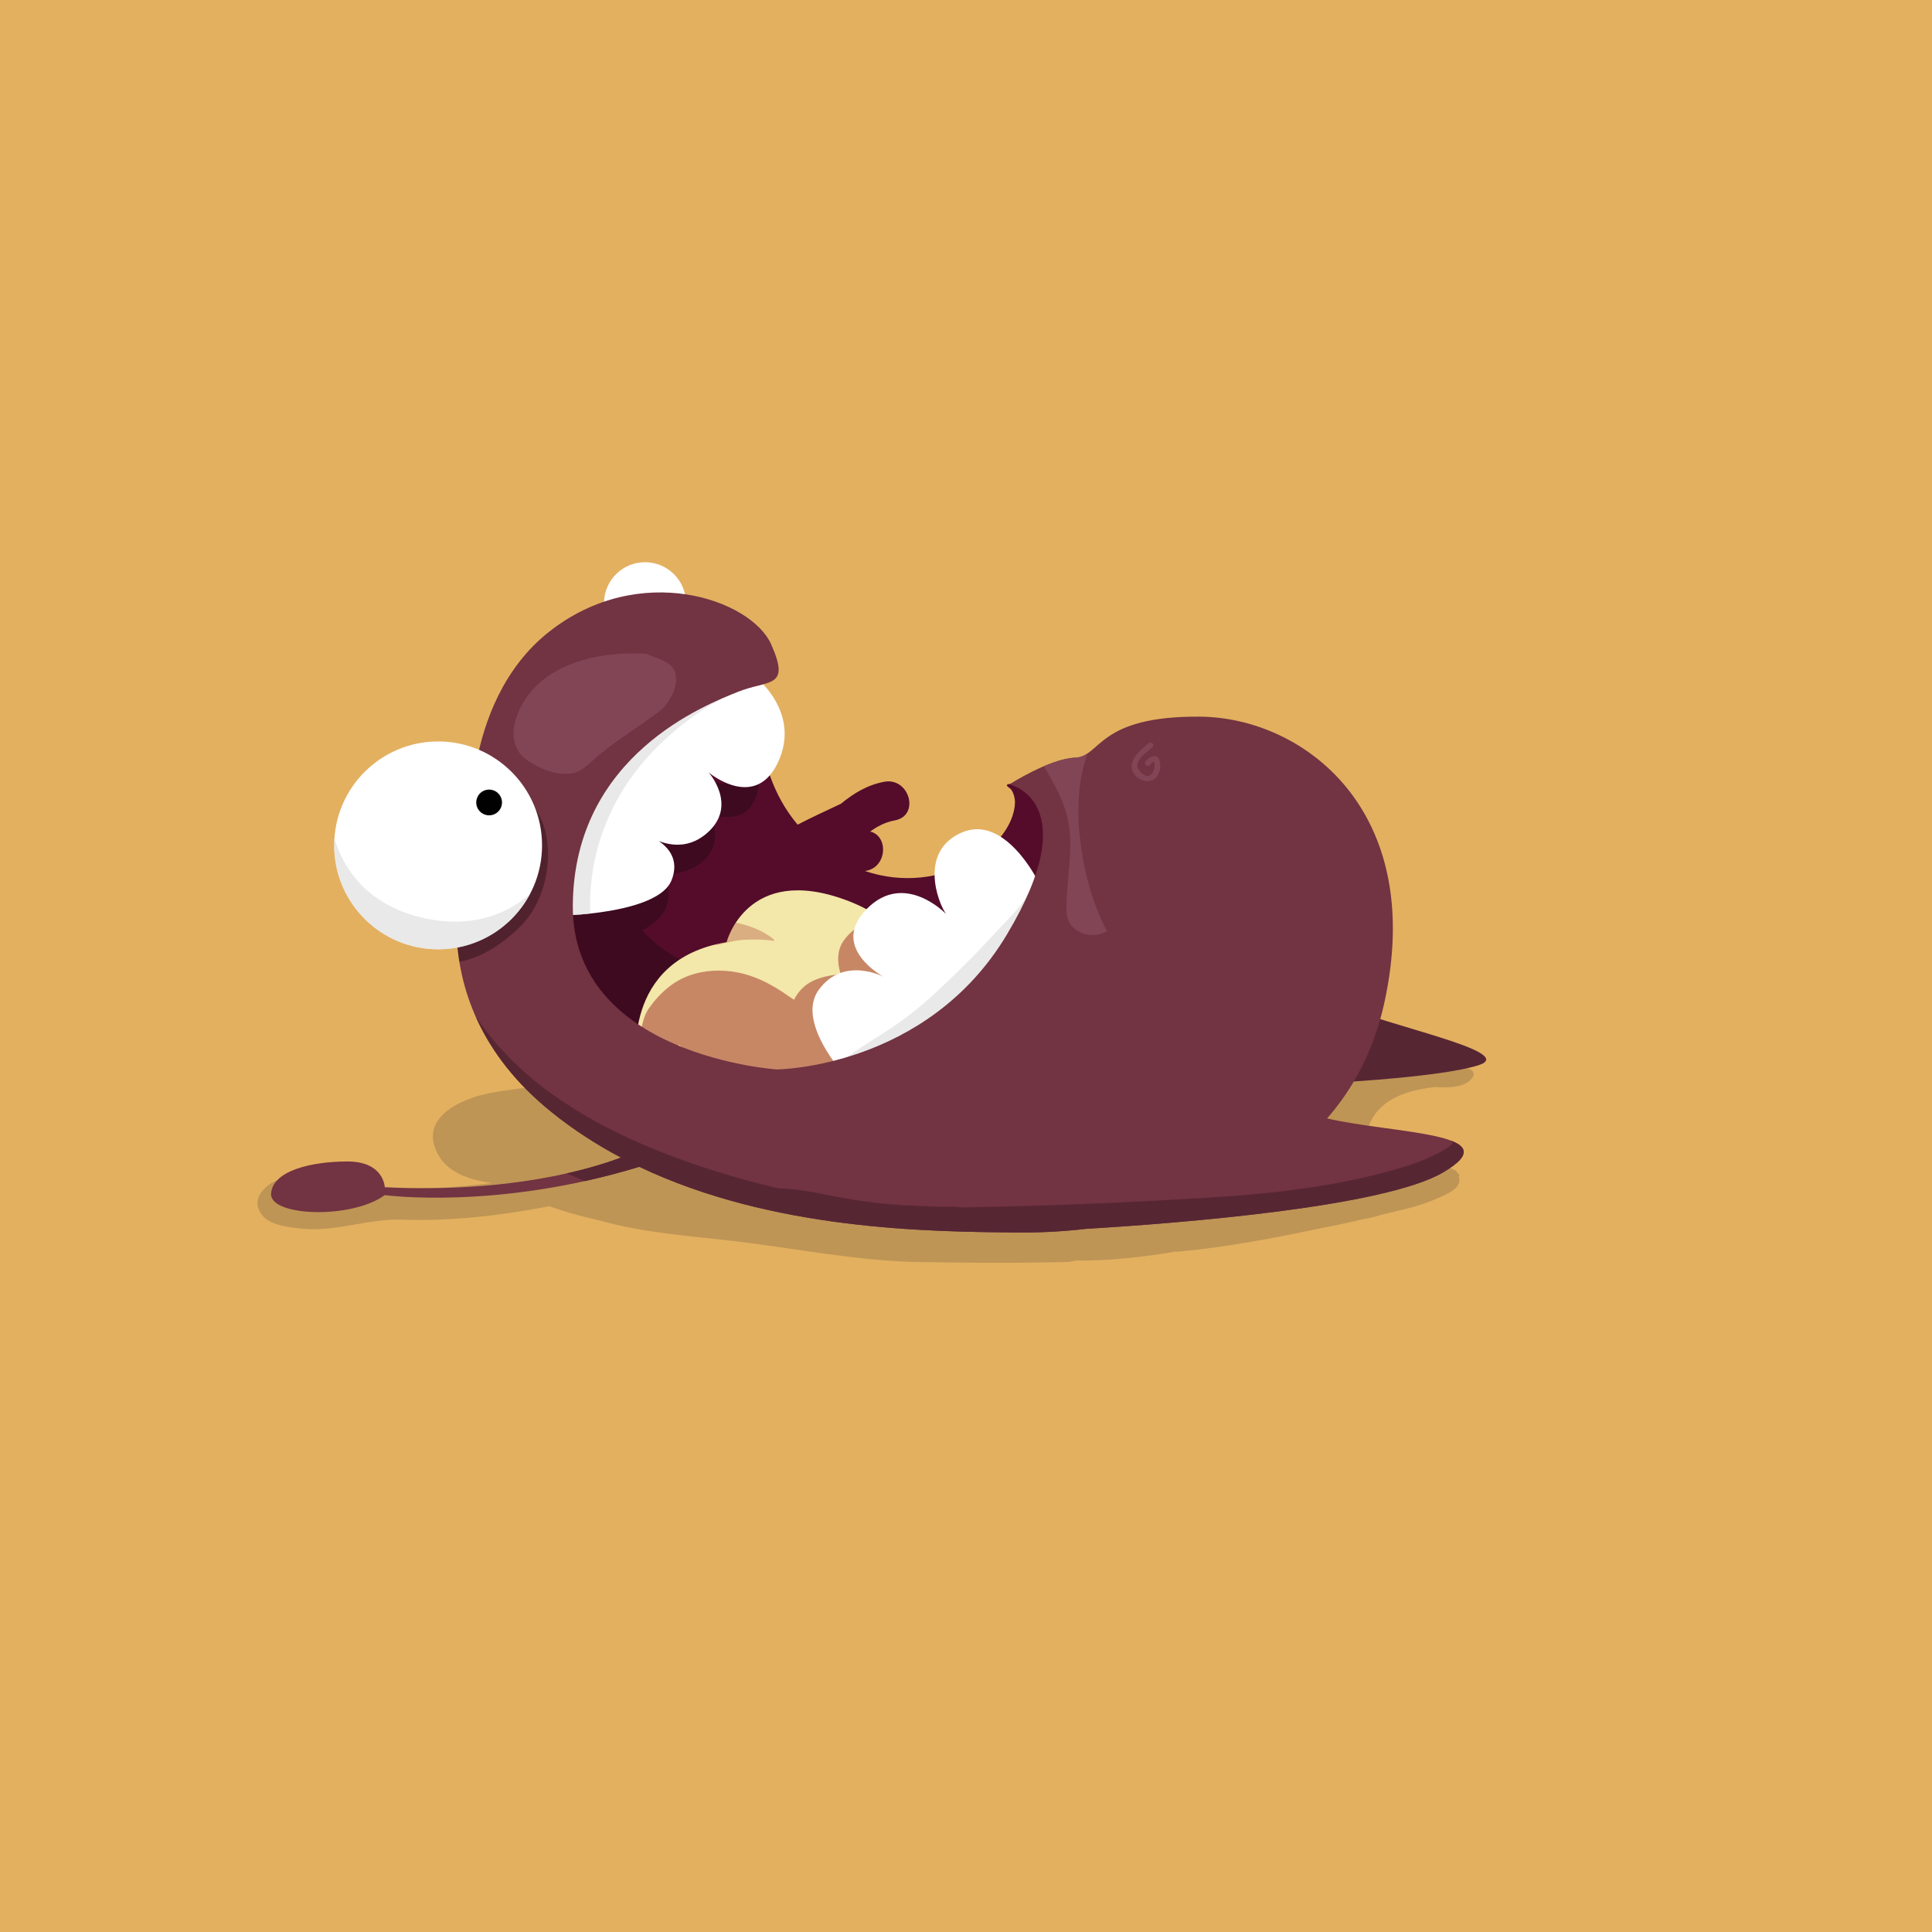 <?xml version="1.0" encoding="UTF-8"?><svg xmlns="http://www.w3.org/2000/svg" xmlns:xlink="http://www.w3.org/1999/xlink" viewBox="0 0 1081 1081"><defs><clipPath id="clippath"><path d="m356.25,595.86s-9.18-58.83,50.33-68.69c0,0,11.22-44.21,66.99-23.47,55.77,20.74,51.69,75.5,51.69,75.5,0,0-95.9,66.99-169.01,16.66Z" fill="none"/></clipPath><clipPath id="clippath-1"><path d="m580.55,492.61s-18.4-37.21-42.41-26.81c-24.01,10.4-13.6,38.81-8.8,45.61,0,0-23.21-24.41-44.41-2.8-21.2,21.6,9.6,38.01,9.6,38.01,0,0-22.41-12-36.41,7.2-14,19.2,18.4,52.41,18.4,52.41,0,0,94.02-52.81,104.02-113.63Z" fill="none"/></clipPath><clipPath id="clippath-2"><path d="m417.79,374.59s30.81,20.39,18.23,50.34c-12.58,29.94-39.51,7.28-39.51,7.28,0,0,16.07,17.89.02,33.08-16.06,15.19-34.03,2.13-34.03,2.13,0,0,20.58,6.98,13.2,25.21-7.38,18.22-59.01,19.53-59.01,19.53,0,0-16.49-106.75,101.1-137.56Z" fill="none"/></clipPath><clipPath id="clippath-3"><path d="m742.54,625.77c14.74-16.87,26.09-37.94,31.92-64.21,24.01-108.29-45.34-160.04-102.95-160.57-57.61-.53-55.48,22.41-69.88,22.94-14.4.53-36.81,14.94-36.81,14.94,0,0,43.21,9.6-1.6,84.29-44.81,74.68-128.56,75.22-128.56,75.22,0,0-114.69-7.47-114.16-91.75.53-84.29,75.22-112.56,92.29-119.49,17.07-6.93,29.87-1.6,18.67-26.67-11.2-25.07-73.62-46.94-124.29-6.93-50.68,40.01-43.74,118.43-43.74,118.43,0,0-36.28,84.82,45.34,150.43,12.19,9.8,25.18,18.15,38.65,25.28-15.8,6.01-61.16,20.08-132.14,16.6,0,0-.4-14.4-20.8-14.4s-42.01,5.2-42.81,18c-.8,12.8,45.21,14.4,63.61.8,0,0,62.35,8.57,142.44-15.82,74.64,35.54,161.7,36.32,212.44,36.76,11.03.09,23.79-.47,37.46-2.04,53.56-3.25,166.78-12.24,199.8-31.57,38.22-22.37-27.39-21.53-64.86-30.21Z" fill="none"/></clipPath><clipPath id="clippath-4"><path d="m303.29,473.01c0-32.11-26.03-58.15-58.15-58.15s-58.15,26.03-58.15,58.15,26.03,58.15,58.15,58.15,58.15-26.03,58.15-58.15Z" fill="none"/></clipPath></defs><g id="Baggrund"><rect width="1081" height="1081" fill="#e3b060"/></g><g id="Shadow"><path d="m821.27,597.84c-.7-.09-1.4-.16-2.1-.23-.2-.48-.4-.97-.62-1.46-.12-.28-.23-.55-.33-.83-.98-.76-1.91-1.47-2.68-2.08-8.72,1.28-17.52,3.06-26.32,4.37-1.93-5.78-8.87-10.01-14.88-8.14-6.68,2.07-13.22,5.06-19.49,8.67-.27-.05-.54-.08-.8-.13-8.18-1.6-13.81,4.44-14.86,10.78-6.2,4.9-11.96,10.27-17.09,15.78-1.68,1.8-2.65,3.75-3.07,5.7-8.55,4.86-10.01,19.65,1.97,21.83,6.77,1.23,13.21,1.06,19.27-.22.33.08.65.16,1.01.22,3.89.64,7.83,1.13,11.78,1.55-56.51,7.38-112.13,27.65-169.69,21.81-2.71-.27-5.27.52-7.45,1.95-20.63.18-41.25.02-61.78-.1-1.51,0-3.01-.05-4.52-.08-7-.33-14-.73-20.99-1.21-10.66-.95-21.29-2.34-31.9-3.87-2.13-4.13-6.14-7.31-12.06-7.62-19.84-1.04-40.19-1.71-60.39-3.56-3.64-.87-7.27-1.76-10.89-2.72,3.57-3.98,2.09-10.96-2.46-13.67-1.27-3.04-3.72-5.7-7.35-7.09-9.51-3.65-19.26-5.08-29.11-5.83-.8-1.57-1.88-3.02-3.23-4.19,11.08-6.11,4.63-25.79-9.25-21.98-.79.22-1.59.38-2.4.52-.36.07-.62.11-.8.15-.17,0-.59.04-1.49.15-4.25.48-8.52.85-12.78,1.26-10.19.99-20.4,2.14-30.46,4.06-16.51,3.14-40.68,14.16-28.6,34.97,5.67,9.76,17.61,13.68,29.91,15.31-8.91,1.12-17.86,1.99-26.86,2.51-16.07.93-31.69.15-47.66,2.61-8.01,1.24-15.95,2.58-24.05,2.99-2.8.14-7.67-.09-11.66-.71-.28-5.99-6.44-11.71-12.98-7.56-7.06,4.47-11.36,11.39-5.01,18.7,4.73,5.45,16.28,6.53,22.87,7.1,18.44,1.59,36.45-5.81,54.86-5.14,27.55,1,55.22-2.28,82.53-7.48,9.18,3.27,18.6,5.86,28.17,7.96,24.27,6.92,49.94,8.6,74.92,11.5,34.57,4.01,68.7,11.15,103.62,11.74,27.8.47,55.82.68,83.82-.06,1.34-.27,2.69-.51,4.04-.77,18.74.22,37.26-1.91,55.68-5.01.57.04,1.14.05,1.72,0,26.43-2.38,52.43-7.36,78.36-12.8,8.33-1.55,16.62-3.36,24.86-5.32,3.63-.62,7.21-1.4,10.65-2.59,3.21-.67,6.41-1.43,9.56-2.28,8.37-1.81,16.54-4.43,24.21-8.02,3.58-1.68,9.56-4.33,9.56-9.15,0-.7-.13-1.33-.35-1.91.08-.13.17-.27.27-.43.03-.06.09-.17.16-.32-.82-.72-1.5-1.53-2.07-2.41-1.32-.64-2.65-1.28-3.95-1.96-4.3-2.27-6.65-5.55-7.51-9.1-7.15-.5-11.58-5-13.33-10.46-1.14-.02-2.23-.28-3.23-.72l-.34-.03c-1.43,1.29-2.65,2.9-3.58,4.98-4.88,10.97-20.94,1.48-16.1-9.41,6.3-14.16,21.84-18.51,36.46-20.12,7.15.48,17.31.38,21.04-5.57,1.42-2.27-.51-4.53-2.76-4.82Zm-19.71,60.67c-3.9,1.74-8,3.07-12.09,4.31-2.94.89-5.92,1.69-8.91,2.42-.36-.09-.73-.13-1.12-.15-1.63-.8-3.63-.88-5.69.3-.55.31-1.11.6-1.67.88-.43-4.46-3.22-9.07-7.18-11.52,12.26.98,24.61,1.7,36.64,3.76Z" fill="#2b2c2c" opacity=".2"/></g><g id="Mouth"><path d="m571.78,438.39c-11.08-.11-9,.92-6.17,3.17,1.75,2.33,2.23,5.17,2.31,7.23-.62,25.18-41.31,53.05-83.97,38.55,12.41-1.55,13.48-19.57,2.95-22.07,4.04-2.95,8.49-5.27,13.81-6.25,14.19-2.64,8.16-24.23-5.96-21.6-9.45,1.76-17.17,6.48-24.23,12.31-.02,0-.03.01-.05.02-8.1,3.82-16.25,7.54-24.18,11.67-28.98-34.5-20.15-80.63-20.15-80.63l-40.54,2.67s-41.08,19.74-41.61,21.34c-.53,1.6-28.27,48.54-28.27,48.54l-10.67,66.15,53.88,68.82,61.88,18.14,59.21-7.47,65.61-29.34,45.34-87.49s-11.19-43.66-19.2-43.74Z" fill="#540c2a"/><path d="m411.22,456.72c8.61-1.36,12.12-9.6,13.35-17.16.84-5.16-1.26-10.31-6.71-11.81-4.63-1.27-10.97,1.53-11.81,6.71-.21,1.31-.45,2.61-.74,3.9-4.44.6-9.48-2.9-12.76-5.24-4.27-3.05-10.67-.76-13.14,3.44-1.72,2.94-1.64,6.03-.36,8.69-3.26,2.65-4.89,7.13-2.04,11.8,1.39,2.27,2.74,4.55,3.58,7.07.56,1.66.49,1.89.49,3.08,0-1.1-.94.96-.16.08-3.95,4.45-14.09,3-19.08,1.67-8.81-2.36-13.87,7.02-11.2,13.43-2.32,3.39-2.69,8.04,1.05,11.82,2.21,2.23,4.61,4.66,2.16,7.22-.98,1.03-2.51,1.72-3.94,2.32-2.03-3.81-4.97-6.43-8.33-7.98,1.38-5.64,2.89-11.26,4.01-16.82,2.87-14.12-18.9-19.45-21.78-5.28-1.8,8.89-3.96,17.63-5.67,26.47-4.15,4.23-6.14,10.42-3.61,17.89.29.87.62,1.72.95,2.58-.06,2.15,0,4.32.12,6.48-5.18,5.5-7.18,13.64-1.79,21.94,2.44,3.76,5.25,7.28,8.31,10.58,7.13,21.17,20.8,39.94,38.15,53.88,11.19,8.99,26.8-7.09,15.54-16.14-4.08-3.28-7.87-6.78-11.35-10.49,7.75,2.17,15.81.81,21.01-5.58,4.45,1.56,8.93,2.89,13.38,4.01,24.03,6.05,33.05-31.28,9.04-37.33-16.76-4.22-36.85-13.93-48.51-27.41,3.03-1.66,5.79-3.62,8.03-5.55,8.07-6.95,7.98-17.17,3.9-25.71,9.02-.13,18.07-2.69,23.94-9.31,6.18-6.96,5.73-15.56,2.8-23.49,4.21.85,8.59.94,13.13.22Z" fill="#1e0811" opacity=".4"/><path d="m571.78,438.39c-11.08-.11-9,.92-6.17,3.17,1.75,2.33,2.23,5.17,2.31,7.23-.71,28.78-53.78,61.13-102.3,29.61-51.75-33.61-39.48-97.62-39.48-97.62l-40.54,2.67s-41.08,19.74-41.61,21.34c-.53,1.6-28.27,48.54-28.27,48.54l-10.67,66.15,53.88,68.82,61.88,18.14,59.21-7.47,65.61-29.34,45.34-87.49s-11.19-43.66-19.2-43.74Z" fill="none"/></g><g id="Tongue"><g clip-path="url(#clippath)"><path d="m356.25,595.86s-9.18-58.83,50.33-68.69c0,0,11.22-44.21,66.99-23.47,55.77,20.74,51.69,75.5,51.69,75.5,0,0-95.9,66.99-169.01,16.66Z" fill="#f3e7a9"/><path d="m502.06,519.01c-9.45-9.45-23.47-1.74-29.83,7.04-4.02,5.55-3.96,12.62-1.75,19.19-5.24.2-10.41,1.28-15.06,3.31-5.13,2.25-8.8,6.17-11.16,10.85-1.07-.69-2.13-1.39-3.18-2.13-9.68-6.87-20.07-12.23-31.97-13.73-12.14-1.52-24.72.73-34.51,8.38-4.62,3.61-8.33,7.66-11.66,12.48-3.96,5.73-3.8,12.73-6.04,19.04-4.86,13.65,16.8,19.47,21.6,5.96.56-1.57.95-3.18,1.3-4.79,5.28,4.18,10.12,5.08,15.63,8.97,6.88,4.85,19.98,3.16,28.62,4.4,14.74,2.12,34.54,2.96,48.52-4.49,5.16-2.75,6.71-9.57,4.44-14.6,3.18-.99,6.32-2.12,9.37-3.89,5.95-3.46,10.54-8.44,14.58-13.91,4.39-5.95,5.66-13.59,5.76-20.78.09-6.7.45-16.19-4.66-21.31Z" fill="#9d2923" opacity=".5"/><path d="m400.91,528.62c.31,0,.62.03.93.04,4.61-1.23,9.23-2.5,14.13-2.8,5.85-.37,11.61-.25,17.34.6-.09-.42-.3-.81-.69-1.13-6.02-4.87-14.71-8.1-22.32-9.31-6.24-.99-8.87,4.32-11.45,8.99-.89,1.61.23,3.57,2.07,3.61Z" fill="#9d2923" opacity=".3"/></g></g><g id="Teeth"><g clip-path="url(#clippath-1)"><path d="m580.55,492.61s-18.4-37.21-42.41-26.81c-24.01,10.4-13.6,38.81-8.8,45.61,0,0-23.21-24.41-44.41-2.8-21.2,21.6,9.6,38.01,9.6,38.01,0,0-22.41-12-36.41,7.2-14,19.2,18.4,52.41,18.4,52.41,0,0,94.02-52.81,104.02-113.63Z" fill="#fff"/><path d="m597.55,490.45c-6.22-3.65-16.48-1.99-19.7,5.17-4.72,10.5-15.39,20.17-23.06,28.58-9.82,10.75-20.26,20.92-30.88,30.88-9.46,8.87-19.16,16.32-30.11,23.28-5.03,3.2-10.12,6.3-15.01,9.73-4.69,3.28-9.4,7.21-15.01,8.68-17.96,4.69-10.33,32.47,7.66,27.78,12.84-3.35,23.49-12.85,34.54-19.81,12.98-8.18,24.99-16.96,36.26-27.38,11.38-10.52,22.4-21.41,32.93-32.78,5.28-5.7,10.33-11.6,15.22-17.64,4.14-5.11,9.64-10.74,12.35-16.77,3.22-7.16,2.14-15.43-5.17-19.71Z" fill="#e0e0e0" opacity=".7"/></g></g><g id="Top_Teeth"><g clip-path="url(#clippath-2)"><path d="m417.79,374.59c-14.23,3.73-26.48,8.58-37.05,14.21-4.35-2.3-9.79-2.74-13.78.3-4.35,3.31-8.49,6.81-12.45,10.46-3.67-.39-7.57.73-11,4.06-15.49,15.04-27.68,32.22-35.87,52.2-4.07,9.92-6.29,20.73-6.33,31.44-.04,10.51,2.26,20.83,1.18,31.37-.35,3.4.96,6.56,3.14,9.06,1.54,8.24,8.82,15.63,18.02,12.57,3.08-1.03,5.85-2.19,7.96-4.77,4.34-5.3,5.64-12.33,1.94-18-.1-2.25-.14-4.48-.13-6.71,15.78-1.98,37.67-6.76,42.28-18.15,4.61-11.39-1.7-18.39-7.08-22.04,6.64,2.58,17.66,4.4,27.91-5.3,16.06-15.19-.02-33.08-.02-33.08,0,0,26.92,22.66,39.51-7.28,12.58-29.94-18.23-50.34-18.23-50.34Z" fill="#fff"/><path d="m422.41,364.38c-4.28-7.31-12.54-8.37-19.71-5.17-63.32,28.29-108.31,92.91-100.49,163.4.87,7.8,5.9,14.4,14.4,14.4,7.2,0,15.27-6.58,14.4-14.4-3.16-28.53,2.24-55.68,17.29-80.21,15.81-25.76,41.56-46.09,68.93-58.32,7.17-3.2,8.81-13.49,5.17-19.71Z" fill="#e0e0e0" opacity=".7"/></g></g><g id="Eye_Behind"><circle cx="360.9" cy="337.51" r="22.94" fill="#fff"/></g><g id="Leg"><path d="m731.92,606.64s72.55-3.2,95.49-10.67c22.94-7.47-56.01-22.94-74.15-33.07-18.14-10.14-21.34,43.74-21.34,43.74Z" fill="#572633"/></g><g id="Body"><g clip-path="url(#clippath-3)"><path d="m742.54,625.77c14.74-16.87,26.09-37.94,31.92-64.21,24.01-108.29-45.34-160.04-102.95-160.57-57.61-.53-55.48,22.41-69.88,22.94-14.4.53-36.81,14.94-36.81,14.94,0,0,43.21,9.6-1.6,84.29-44.81,74.68-128.56,75.22-128.56,75.22,0,0-114.69-7.47-114.16-91.75.53-84.29,75.22-112.56,92.29-119.49,17.07-6.93,29.87-1.6,18.67-26.67-11.2-25.07-73.62-46.94-124.29-6.93-50.68,40.01-43.74,118.43-43.74,118.43,0,0-36.28,84.82,45.34,150.43,12.19,9.8,25.18,18.15,38.65,25.28-15.8,6.01-61.16,20.08-132.14,16.6,0,0-.4-14.4-20.8-14.4s-42.01,5.2-42.81,18c-.8,12.8,45.21,14.4,63.61.8,0,0,62.35,8.57,142.44-15.82,74.64,35.54,161.7,36.32,212.44,36.76,11.03.09,23.79-.47,37.46-2.04,53.56-3.25,166.78-12.24,199.8-31.57,38.22-22.37-27.39-21.53-64.86-30.21Z" fill="#723342"/><path d="m295.74,448.02c-10.19-10.26-26.03,5.58-15.84,15.84,8.37,8.43,3.39,29.17-2.71,36.61-3.61,4.4-8.75,7.67-13.52,10.63-2.64,1.64-5.41,3.17-8.33,4.26-3.64,1.36-4.68-.15-1.2,2.54-4.82-3.73-11.12-4.72-15.84,0-3.91,3.91-4.84,12.1,0,15.84,17.01,13.17,42.68-4.17,54.74-17.43,15.39-16.93,19.58-51.3,2.71-68.29Z" fill="#1e0811" opacity=".4"/><path d="m843.36,636.65c-2.28.48-4.54,1.05-6.78,1.65-.35-3.28-1.78-6.75-4.57-10.37-3.72-4.82-9.55-7.4-15.33-4.02-4.76,2.79-7.76,10.48-4.02,15.33.11.15.21.28.3.42-2.67,2.74-6.21,4.47-9.77,6.3-7.96,4.1-16.7,6.8-25.3,9.18-33.72,9.33-69.29,13.07-104.1,15.14-39.73,2.37-79.49,4.15-119.28,4.99-4.97.1-9.95.19-14.92.28-.9-.02-1.8-.03-2.69-.05-.82-.18-1.68-.3-2.63-.3-2.61,0-5.22.01-7.82.02-6.97-.22-13.93-.48-20.9-.85-15.53-.84-30.03-3.22-45.24-6.26-7.93-1.58-16.28-3.02-24.56-3.14-8.9-2.08-17.75-4.38-26.53-6.97-37.53-11.09-75.59-26.39-106.71-50.59-16.27-12.65-30.19-27.92-40.76-45.62-7.4-12.39-26.77-1.13-19.35,11.31,14.68,24.59,35,44.4,58.26,60.34-4.53,4.86-5.3,13.04,2.31,16.76,16.51,8.09,34.18,13.75,50.14,22.94,6.63,3.82,12.9.21,15.5-5.1,9.58,3.67,19.31,6.98,29.14,9.98.39,5.4,5.33,11.19,11.16,10.52.94-.11,1.88-.18,2.82-.25,2.36,2.1,5.71,2.97,9.76,1.45.73-.28,1.47-.52,2.22-.74,1.77,2.66,4.64,4.62,8.68,4.88,21.08,1.32,42.11,3.23,63.22,3.99,35.07,3.94,70.48,4.92,105.72,4,49.76-1.29,99.87-3.89,148.69-13.89,17.17-3.51,33.98-7.03,50.4-13.26,16.12-6.12,31.97-12.86,48.9-16.46,14.13-3,8.14-24.59-5.96-21.6Z" fill="#572633"/><path d="m603.84,464.4c-1.3-15.71,0-32.9,6.62-47.44-2.43-4.3-4.9-8.63-7.21-13.1-8.52-16.51-33.38-1.94-24.87,14.54,6.95,13.48,15.93,25.24,19.14,40.32,3.46,16.27-1.05,34.09-.83,50.56.17,12.96,14.26,16.87,22.67,11.73-9.11-17.29-13.93-37.53-15.51-56.61Z" fill="#824556"/><path d="m648.85,425.58c-1.39-4.49-5.74-2.19-7.82.29-1.32,1.57.93,3.85,2.26,2.26,1.27-1.52,2.48-3.16,2.7-.56.18,2.07-.5,4.4-2.03,5.85-2.77,2.63-7.58-2.36-7.62-4.95-.05-4.13,5.81-7.93,8.54-10.35,1.55-1.37-.73-3.63-2.26-2.26-4.49,3.97-11.74,9.28-8.65,16.11,1.99,4.39,8.38,6.88,12.25,3.71,2.67-2.19,3.6-6.92,2.61-10.11Z" fill="#824556"/><path d="m378.28,379.88c-.12-9.94-9.24-10.59-16.59-14.05-28.81-1.85-62.86,6.71-72.77,35.53-3.08,8.96-2,18.74,6.39,24.26,7.21,4.74,16.79,8.78,25.5,6.96,4.29-.89,8.01-4.55,11.16-7.33,4.67-4.12,9.5-7.87,14.6-11.46,8.21-5.79,16.63-11.27,24.51-17.47,4.15-5.1,7.28-10.68,7.21-16.45Z" fill="#824556"/></g></g><g id="Eye"><g clip-path="url(#clippath-4)"><path d="m303.29,473.01c0-32.11-26.03-58.15-58.15-58.15s-58.15,26.03-58.15,58.15,26.03,58.15,58.15,58.15,58.15-26.03,58.15-58.15Z" fill="#fff"/><path d="m185.42,460.76s3.2,40.01,48.01,52.01c44.81,12,67.22-16.8,67.22-16.8,0,0,0,52.01-63.21,50.41-63.21-1.6-69.62-79.22-52.01-85.62Z" fill="#e0e0e0" opacity=".7"/><circle cx="273.68" cy="449" r="7.2" transform="translate(-245.88 530.02) rotate(-67.5)" fill="#010101"/></g></g></svg>